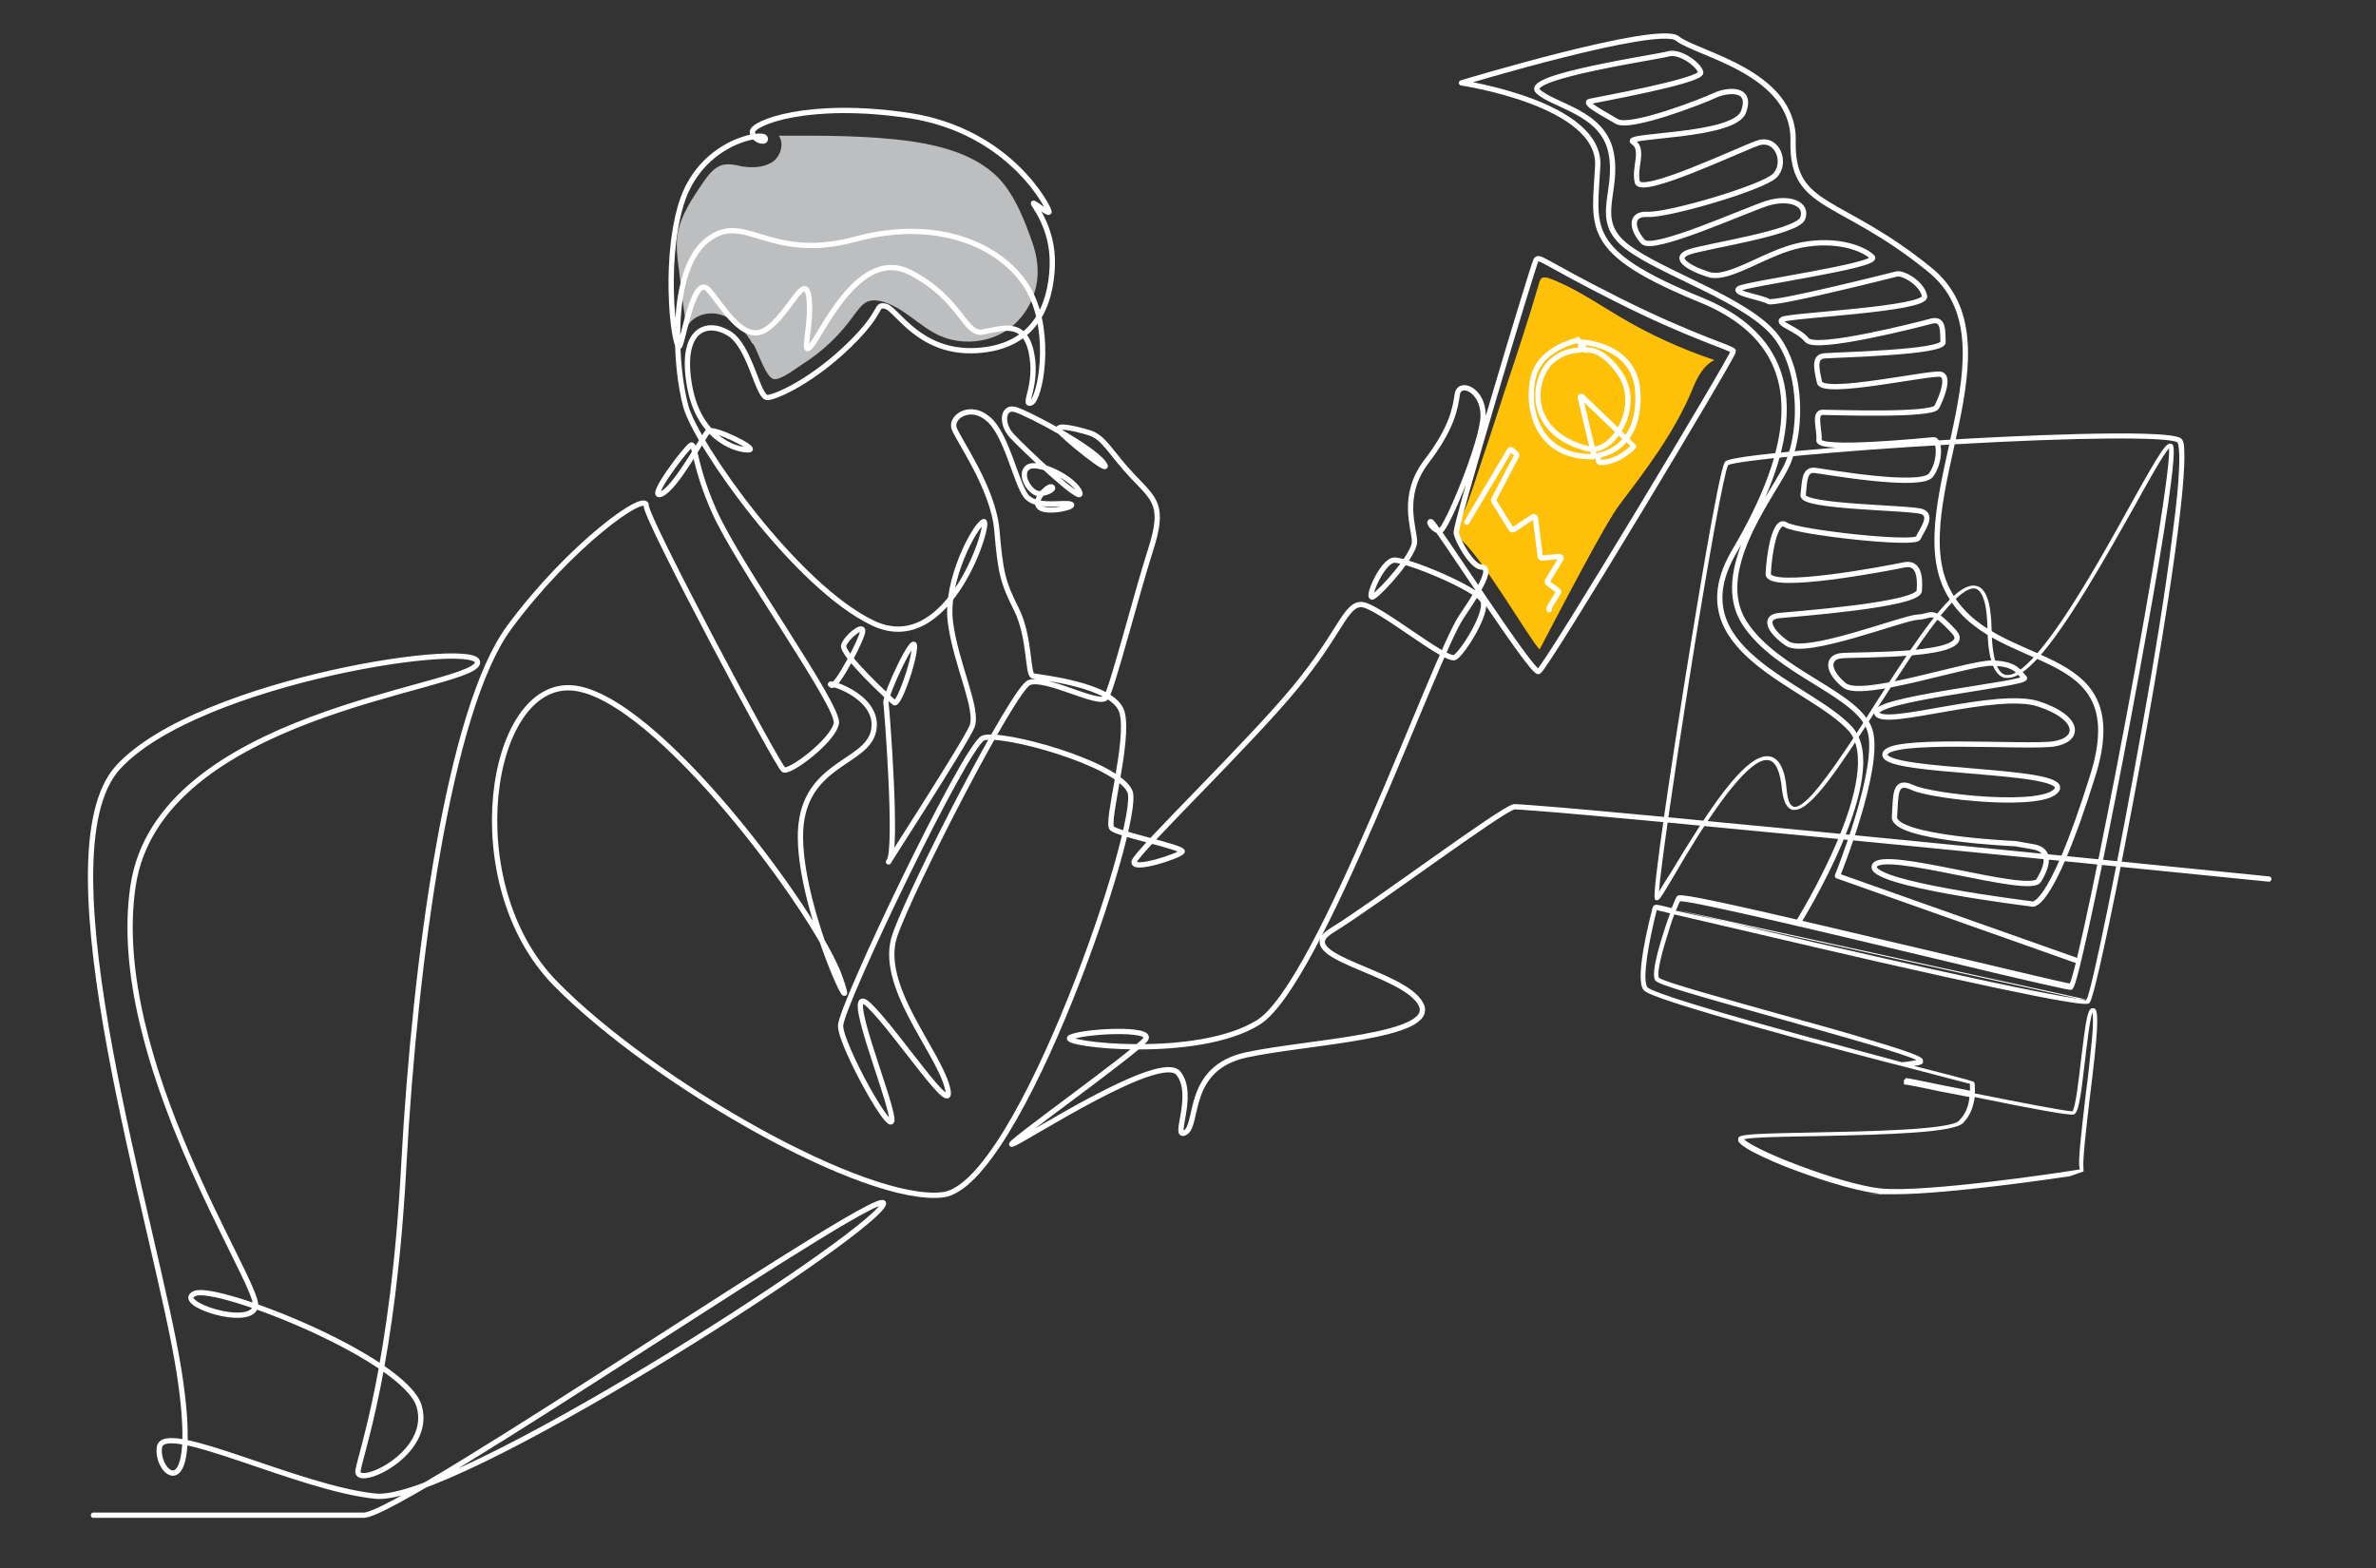 <?xml version="1.0" encoding="UTF-8"?>
<svg xmlns="http://www.w3.org/2000/svg" version="1.1" viewBox="0 0 450 297">
  <rect x="0" y="0" width="450" height="297" fill="#333333" stroke="none"/>
  <defs>
    <style>
      .cls-1 {
        fill: #ffc107;
      }

      .cls-2 {
        fill: #fff;
      }

      .cls-3 {
        fill: #bcbec0;
      }

      .cls-4 {
        fill: none;
        stroke: #fff;
        stroke-linecap: round;
        stroke-linejoin: round;
      }
    </style>
  </defs>
  <!-- Generator: Adobe Illustrator 28.7.0, SVG Export Plug-In . SVG Version: 1.2.0 Build 136)  -->
  <g>
    <g id="Layer_1">
      <g id="_39-1">
        <path class="cls-3" d="M142.5,65.1c-1.3-2.3-3.2-4.5-5.7-5.4s-5.8,0-6.8,2.5c-.5-3.7-1-7.4-1.4-11-.3-2.2-.6-4.5-.3-6.7.6-3.7,2.8-6.9,4.9-10,1-1.4,2.1-2.9,3.8-3.3,1.1-.2,2.3,0,3.4.3,1.9.3,4,.3,5.7-.7s2.5-3.5,1.4-5.1c8.4,0,16.9-.1,25.3,1.1,5.9.9,12,2.6,16.2,6.8,2.8,2.9,4.5,6.8,5.9,10.6.8,2.1,1.5,4.2,1.6,6.5.3,4.5-1.9,9.1-5.6,11.7s-8.8,3-12.9,1.2c-4-1.8-7.1-5.7-11.4-6.6-.6-.1-1.3-.2-1.9,0-1.3.3-2.1,1.6-2.9,2.6-2.6,3.7-5.9,6.9-9.7,9.3-1.1.7-4.3,3.2-5.6,2.9-1.5-.4-3-5.3-3.8-6.6h0Z"/>
        <path class="cls-1" d="M291.6,123c-1.7-1.5-11.7-18.9-15.4-21.1-.3-.2-.5-.3-.6-.6-.1-.3,0-.7.2-1,1.7-3.6,3-7.3,4.2-11.1.7-2.2,1.5-4.4,2.2-6.6,1-3.1,2-6.1,3-9.2,2.2-6.6,4.4-13.2,6.3-19.8.1-.4.3-.8.6-1,.3-.1.6,0,1,0,4.8,1.7,9.1,4.7,13.5,7.3,5.7,3.4,11.8,6.2,18.1,8.3-2.3,1.1-3.5,3.8-4.4,6.1-3.3,7.7-8.4,14.5-13.5,21.2-2.7,3.4-12.4,22.2-15.2,27.5h0Z"/>
        <path class="cls-2" d="M393.9,221.4c-.4-1.2.2-6,1.1-13.9.5-3.7.9-7.6,1.2-10.6.3-3.2.2-4.5.1-5.1-.5,1.3-1,5.7-1.4,9-.9,7.8-1.3,10.1-2.2,10.3-.8.2-7.5-1-18.7-3.3-.2,1.5-.7,3.4-2.2,4.9-1.8,1.8-13.2,2.2-28,2.5-6,.1-12.2.2-13.5.6.7.7,3.9,2.5,10,4.8,6.3,2.4,12.2,4.1,15.8,4.5,8.3.9,34.8-3.1,35.9-3.3l1.9-.3h0ZM330,215.8h0ZM360.9,204.2c.5,0,3.3.6,7.2,1.4,1.5.3,3.2.6,5,1,0-.6,0-1,0-1.3-1.1-.3-6.2-1.6-13-3.4l-2.4-.6c-5-1.3-10.6-2.8-16.2-4.3-29.3-8-30-9.1-30.3-9.6-1.5-2.3,1-12.4,1.8-15.5.1-.4.5-.6.9-.5.4,0,1.3.3,2.7.6.5-1.2.8-2,1-2.2.3-.4.5-.7,17.2,3.1,9.6,2.2,21.7,5.1,32.4,7.6,11.9,2.8,23.1,5.5,24.8,5.8,1.1-2.2,5.8-24.5,10.7-50.5,5.1-27.3,8.4-47.6,8.1-50.9-1.1,1.2-3.9,6.2-6.6,11.1-9.6,17.1-18.6,32.4-23.9,32.4s-.4,0-.6,0c-2.1-.5-3.2-3.6-3.3-9.5-.1-5.6-1.3-7.1-2.2-7.4-1.5-.4-4.1,1.7-7.6,6.3-3.3,4.3-7,10.1-10.7,15.8-7.8,12.2-12.9,19.8-16,19.8s-.3,0-.4,0c-1.1-.3-1.7-1.5-2-3.8-.3-3.4-1.2-5.4-2.5-5.6-1.3-.3-3.8.8-8.7,7.4-3.4,4.6-6.9,10.4-9.1,14.2-2.9,4.9-3,5-3.5,4.9,0,0-.3,0-.3-.3-.5-1.4,3.5-27.6,5.7-41.3,1.5-9.3,6.4-39.9,7.6-41.4.2-.3.8-.9,13.9-2.1,7.7-.7,18.1-1.5,28.4-2.1,9.6-.6,41.2-2.2,44-.3.5.3.7,1.1.7,2.8.3,9.8-5.5,43.4-8.1,57.5-2.1,11.4-4.3,23-6.2,31.9-3,14.2-3.5,14.6-3.7,14.8-.4.3-1.2,1-39.9-7.8-15.7-3.6-31.7-7.4-38.7-9-.5,1.3-1,2.9-1.5,4.6-1.5,4.8-1.7,7-1.4,7.4.9.8,12.6,4,22.9,6.9,6.4,1.8,13.1,3.6,18.1,5.2,8.7,2.6,8.9,3.1,9,3.5,0,.1,0,.3,0,.5-.1.2-.2.4-1.7.6,5.9,1.5,10.2,2.6,11,2.9.3,0,.5.3.5.6,0,.3.1,1,0,1.7,7.9,1.6,17.3,3.4,18.5,3.4.6-.7,1.2-6,1.6-9.5.9-7.3,1.2-9.6,2-10,.2,0,.4,0,.6,0,.9.6.6,4.8-.9,16.9-.7,5.9-1.4,12-1.2,13.4v.6c-.1,0-2.6.9-2.6.9-2.7.4-23.1,3.4-33.1,3.4s-2.2,0-3-.1c-3.7-.4-9.7-2.1-16.1-4.5-1.7-.6-10-3.9-10.6-5.5,0-.2,0-.5.1-.7.6-.6,4.2-.7,14.3-.9,10.2-.2,25.7-.5,27.4-2.2,1.4-1.4,1.9-3.1,2-4.5-1.6-.3-3.4-.7-5.2-1-3.7-.8-6.7-1.4-7.2-1.4v-.9h.2ZM313.8,172.3c-1.6,6.3-2.8,13.2-1.8,14.7.3.4,4,2.2,30,9.3,6.4,1.7,12.9,3.5,18.2,4.9,1.3-.1,2.2-.3,2.8-.4-2.6-1.3-15.6-4.9-26.2-7.9-16.1-4.5-22.8-6.4-23.3-7.2-1-1.4,1.3-8.5,2.8-12.7-1.2-.3-2-.5-2.5-.6h0ZM395.1,189.3l-77.7-17c7,1.7,22.6,5.4,38,8.9,32.1,7.3,38.8,8.2,39.8,8.1,1-1.9,6-26.1,10.7-52.7,1.8-10,4.2-24.2,5.6-35.7.7-5.2,1.1-9.2,1.2-12.1.2-4.4-.3-5-.3-5-1.6-1.1-18.9-1-43,.4-21.6,1.2-40.8,3.1-42.1,3.9-.7,1.1-3.8,17.9-7.4,40.8-3,19-5.4,35.7-5.7,40,.5-.9,1.4-2.3,2.3-3.7,6.7-11.1,14.2-23,18.8-21.9,1.7.4,2.8,2.5,3.1,6.4.2,1.9.6,2.9,1.3,3.1.8.2,2.5-.6,6.1-5.5,2.8-3.7,6-8.6,9.3-13.9,7.8-12.1,15.1-23.6,19.3-22.4,1.8.5,2.7,3.2,2.8,8.2.1,6.6,1.5,8.4,2.6,8.6,1.5.4,4.5-1.1,10.8-10.4,4.4-6.5,9.1-14.9,12.8-21.6,6-10.8,7-12.2,7.9-11.7.4.2.9.5-.7,11.6-.9,6.2-2.4,15.1-4.3,25.5-3.5,19.6-8,42.4-10.9,55.4-2.4,10.8-2.7,10.8-3.2,10.9-.6,0-7.8-1.6-25.2-5.8-18.4-4.4-46-11-48.8-11h0c-.2.3-.4.9-.8,1.8l77.7,17Z"/>
        <path class="cls-4" d="M340.6,174.7s17.6-28.2,9.8-36.7-33-14.8-21.9-33.6c11.1-18.8,16.1-38.4-6.4-47.6-22.5-9.2-20.1-13.6-19.5-25.4.6-11.8-25.8-15.7-25.8-15.7,0,0,37.4-11.3,40.9-8.4s22.2,6.3,21.9,19.4c-.3,13.1,8.7,10.4,25.9,24.4,17.2,14-5,44.1,3.3,60.6,8.3,16.5,35.9,8.9,27.5,35.4-8.3,26.5-11.6,24.1-11.6,24.1,0,0-31.1-3.8-29.7-7.2s29.3,5.6,31.1,2.8c1.8-2.9,2.4-5.8-1-6.4l-3.4-.6s-23.2-1-22.9-5.1c.3-4.2-.1-7.2,3.5-5.5s25.3,4.1,27.3.3c2-3.9-32.3-3-32.6-6.5-.3-3.5,26.9-1.3,32-2.1,5.1-.8,5-5-3-7.6-8-2.5-29,4.6-30.5,1.9-1.5-2.8,29-5.7,27.9-6.8s-1.6-2.7-6.1-2.8-24.7,6.9-28,4.2-3.3-5.3-.6-5.6c2.7-.3,25.8.3,21.4-4.5s-4.1-2.9-6.9-2.8c-2.8.1-21.2,7.4-24.7,5s-4.5-5-1.6-5.3,26.4-2,26.6-4.7-.1-5.5-2.9-4.9c-2.8.6-25.8,5-25.7,1.7.1-3.3,1.2-10.7,3.3-9.3s24.5,3.9,25.1,2.5,2.9-4.2.7-5c-2.2-.8-22.8-.8-22.5-3.1.3-2.4.1-5,2.3-4.7,2.2.3,20,3.4,21.9.9,1.9-2.5,1.7-6.8.5-6.7s-21.9,2.2-21.7.1c.2-2-1.1-5.3.7-5.3,1.8,0,20.7.7,21.6-1,.9-1.7,2.5-5.7.8-6.2s-22.5,4.2-23,1.5c-.6-2.7-1.1-4.9,1-5,2.1-.2,22.5-.6,22.4-2.6-.1-2,.2-4.5-2.1-4-2.2.6-22,5.7-23.7,3.6s-5.9-3.1-4.6-3.9c1.3-.8,27.4-1.9,26.9-4.4s-4.1-4.5-5.3-4.2-23.4,5.9-24.3,5.2-6.7-1.5-5.6-2.4c1-.9,26.9-4.4,25.3-6-1.6-1.6-6.6-3.6-13.4-2.3-6.7,1.3-13.6,6.8-17.6,5.6-4-1.3-6.9-3.2-3.6-4.3,3.2-1.1,20.2-3.6,21.4-6.3,1.1-2.8-2.5-4.2-6.7-2.9-4.1,1.3-21.7,9.3-23.5,7.3-1.9-2-2.9-5.4.9-5.2s21.6-5,24-7.3.6-7.5-3.2-6.2c-3.7,1.3-22.1,10.1-22.8,7.4s1.4-6.2-.8-7.6,19.1-.9,20.9-5.7-3.2-4.2-5.5-3.1-16,6.4-18.5,4.9-6.4-3.5-5.1-3.8c1.3-.3,21.4-3.9,21-5.5s-4.1-4.1-6.1-3.5c-2,.6-27.7,4.3-24.7,7.1,3,2.8,12.2,3.9,13.8,11.5s-3.6,12.8,3,17.9c6.6,5.1,23.2,10.2,28.4,17.2,5.2,7,4.7,18.8,1.7,24.7-3,5.9-14,19.8-7.8,29.4s21.8,13.4,23.8,20.5-6.2,27.4-6.2,27.4l45.2,16"/>
        <g>
          <path class="cls-4" d="M17.7,287h51.2c7.3,0,102.5-65.7,98.3-58.7s-81.5,56.5-96,55.1c-14.6-1.4-40.1-14.5-41-9.3-.8,5.2,7.9,12.3,3.7-14.4-4.2-26.7-26.8-97.8-11.5-114.4s69.9-24.5,68-19.6c-1.9,4.9-60.3,9.3-65.2,42.1-4.9,32.7,24,75.3,23.2,79.6-.8,4.3-15.7-.6-11.5-2.4,4.2-1.8,39.9,12.3,42.5,21.4s-12.1,15.6-11.6,12.2c.5-3.4,6.7-19.9,8.7-58.3,2.1-38.4,8.5-85.9,19.9-101.4,11.4-15.5,26.1-26.1,26-23.1-.1,2.4,24.9,49.3,26,50s9.4-5.5,10-8.8-18.6-29.9-23.1-40.1c-3.8-8.5-3.6-12.9-4.4-12.6s-8.5,10.4-5.7,9.3c2.8-1.1,8-11,8.9-11.9s9.4,3.3,7.8,3.5c-1.6.2-9.4-1.4-11.3-12.1s3.2-12.5,7.4-10,5.5,12.4,7.4,12.2c1.9-.2,8.6-3.3,15.4-9.9s4.8-7.8,6.9-7.4c2.1.4,6.3,9,17.2,8.4s14.1-8.3,14.4-16-4.2-12.2-3.5-11.9,2.9,2.2,2.9,1.6-7.2-15.2-26.4-18.2c-19.2-2.9-29.9,1.4-29.8,3.1s2.9,2.3,2.4,1.1c-.4-1.2-12.3.7-15.9,12.6-3.6,11.9-1.1,29.1-.2,26.7s2.7-13.3,5.3-10.6c2.6,2.8,6.6,10.5,11,7.6s7.4-11.2,8.1-6.1c.7,5.1-1.7,11.9.5,9.1,2.2-2.7,9.2-18.7,18.7-13.8,9.5,4.9,10.3,11.8,13.6,11.3,3.3-.5,7.9-2.6,9.3,3.7s-1.8,10.4,0,9.7c1.7-.8,4-12.8-.2-20.9s-16.5-14.6-33.1-10.1-21-5.6-28.2.3-5.9,24.2-3.9,31.4,20.8,34,35.4,41c14.6,7,22.6-19.8,21-19.2-1.6.6-7.3,11.1-6.3,19s5.4,16.6,4.1,19.8-17.4,28-15.7,25.5c1.6-2.5-.4-28.5-.6-30s5.5-13.6,5.4-10.6-3,11.1-3.8,10.6c-.7-.5-10.2-9.3-9.6-10.9.6-1.6,3.6-4,3.6-2.7s-5,10.9-5.9,10.3c-1.9-1.1,9.1,1.7,8,8.4-1.1,6.7-14.1,6.1-13.9,20.6.2,14.6,11.7,38,7.4,26.1-4.3-11.9-34.8-53.3-50.6-54.6-15.8-1.3-21.8,37-3.2,56,18.7,19,58.9,41.8,73.4,40s37.8-71,35.4-76.4-24.5-11.4-27.8-10.1-27,50.8-27,54.5,10.2,22,9.7,17.5-9.6-26.5-4.3-21.4c5.3,5.1,16.7,22.6,14.8,15.5-1.9-7.1-13.2-19.4-9.9-28.8s22.4-46.5,25.4-47.8c3.1-1.3,13.4,4.6,14.6,2.8,1.2-1.8,5.7-19.5,8.4-27.9,2.7-8.4.9-9.5-3.3-13.9s-5.4-7.4-8.2-8.3c-2.9-.9-6.3-1.6-5.9-.6.3.9,10.8,9.4,8.5,6.3-2.3-3.1-14.1-9.3-16.6-10.1-2.5-.8-2.9,2.6-.8,4.9,2,2.2,13.8,13.4,12.9,10.8-.9-2.6-7.9-6.1-9.8-4.8-1.9,1.3.5,5.2,2.3,5s2.9-1.1,2.1-1.3c-.8-.1-3.6,2.7-2.2,3.9s7.1-.1,5.9-.6-6.6.9-8.5-1.6-3.7-11.8-7.2-14.6c-3.4-2.9-7.1-.3-6.4,1.8.7,2.1,7.4,11.3,8.1,19.3.7,8.1,1.1,9.8,3.7,15s2.1,12.3,3.1,12.6,15.4,1.6,16.9,6.9c1.5,5.3-3.1,20.9-1.9,22s13.6,3.6,13.3,4.4c-.4.8-9.6,3.8-9.1,1.9s22.3-22.9,30.6-33.1c8.4-10.2,9.4-15.6,12.4-15.6,3,0,16.2,11.1,17.8,10s6.1-8.3,5.3-10.6-14.7-8-16.9-7.8c-2.3.2-5.5,7.9-3.9,6.9s7.8-7.9,7.8-10.4-2.7-8.6,2.2-15.1c4.9-6.4,5.5-10.1,5.9-12.8s4.9-.9,4.9,4c0,4.9-7,21.6-8.1,21.8-1.1.2-2.5-1.7-1.8-1.7s19.1,28.9,20.4,28.4,37.1-60.1,36.9-60.7c-.2-.6-7.8-2.6-22.1-9.8-14.3-7.2-14.7-8.4-15.3-7.4-.6,1.1-15.3,50.1-15.1,51.6s3,6.4,4.7,6.5c1.7,0,1.3,2.1-3.7,9.4-5,7.3-26.9,69.5-38.4,76.8-11.5,7.3-38,4.2-35.7,2.9,2.4-1.2,15.7-1.9,14.3.3-1.4,2.2-27.9,21-25.2,19.9,2.7-1.1,28.1-17.6,31.4-13.4s-1.3,12.7,1.3,11.2c2.6-1.5,0-12.2,11.6-14.7,11.6-2.5,36.3-3.4,33-9.6-3.2-6.2-25.1-9-16.8-14,8.3-5.1,32-22.9,34.5-23.4.5,0,6.2.4,15,1.2,6.4.6,14.5,1.3,23.4,2.2,42.3,4,104.5,10.3,104.5,10.3"/>
          <path class="cls-4" d="M277.8,98.9l8.1-13.6c.1-.2.3-.2.5,0l.8.7c.1.1.1.3,0,.4l-4.3,8.2c0,.1,0,.2,0,.3l3.3,5.3c.1.2.3.2.5.1l3.6-2.4c.2-.1.5,0,.5.2l.9,7.3c0,.2.2.3.4.3l3.2-.3c.3,0,.5.3.3.5l-2.5,4.1c0,.1,0,.3,0,.4l2,1.5c.1.1.2.3,0,.4l-1.7,2.8c0,.1,0,.3,0,.4"/>
          <path class="cls-4" d="M300.1,66.2c0,0,0,.2.2.1.7-.1,3.3-.1,6.4,4.3,4.5,6.3-1.3,15.6-5.9,14.4-8.6-2.1-10.9-8.5-8.8-13.8,1.7-4.4,6.2-4.9,7.2-4.9.1,0,.2,0,.2-.2v-1.1c0-.1.1-.2.2-.2,1.4.1,10.1,1,10.6,9.5.5,10.1-6.1,11.7-7.3,11.9-.1,0-.2.1-.2.2v.9c.1.1.2.3.4.3,3.4,0,6.2-2.9,6.3-3,0-.1-7.9-7.7-9.8-9.5-.1-.1-.4,0-.3.2l2.6,10.9c0,.1,0,.3-.2.3-10.8.2-12.8-9.7-11.2-15.4,1.4-4.8,7-6.3,8.1-6.6,0,0,.2,0,.2-.2l1.3,1.7h0Z"/>
        </g>
      </g>
    </g>
  </g>
</svg>